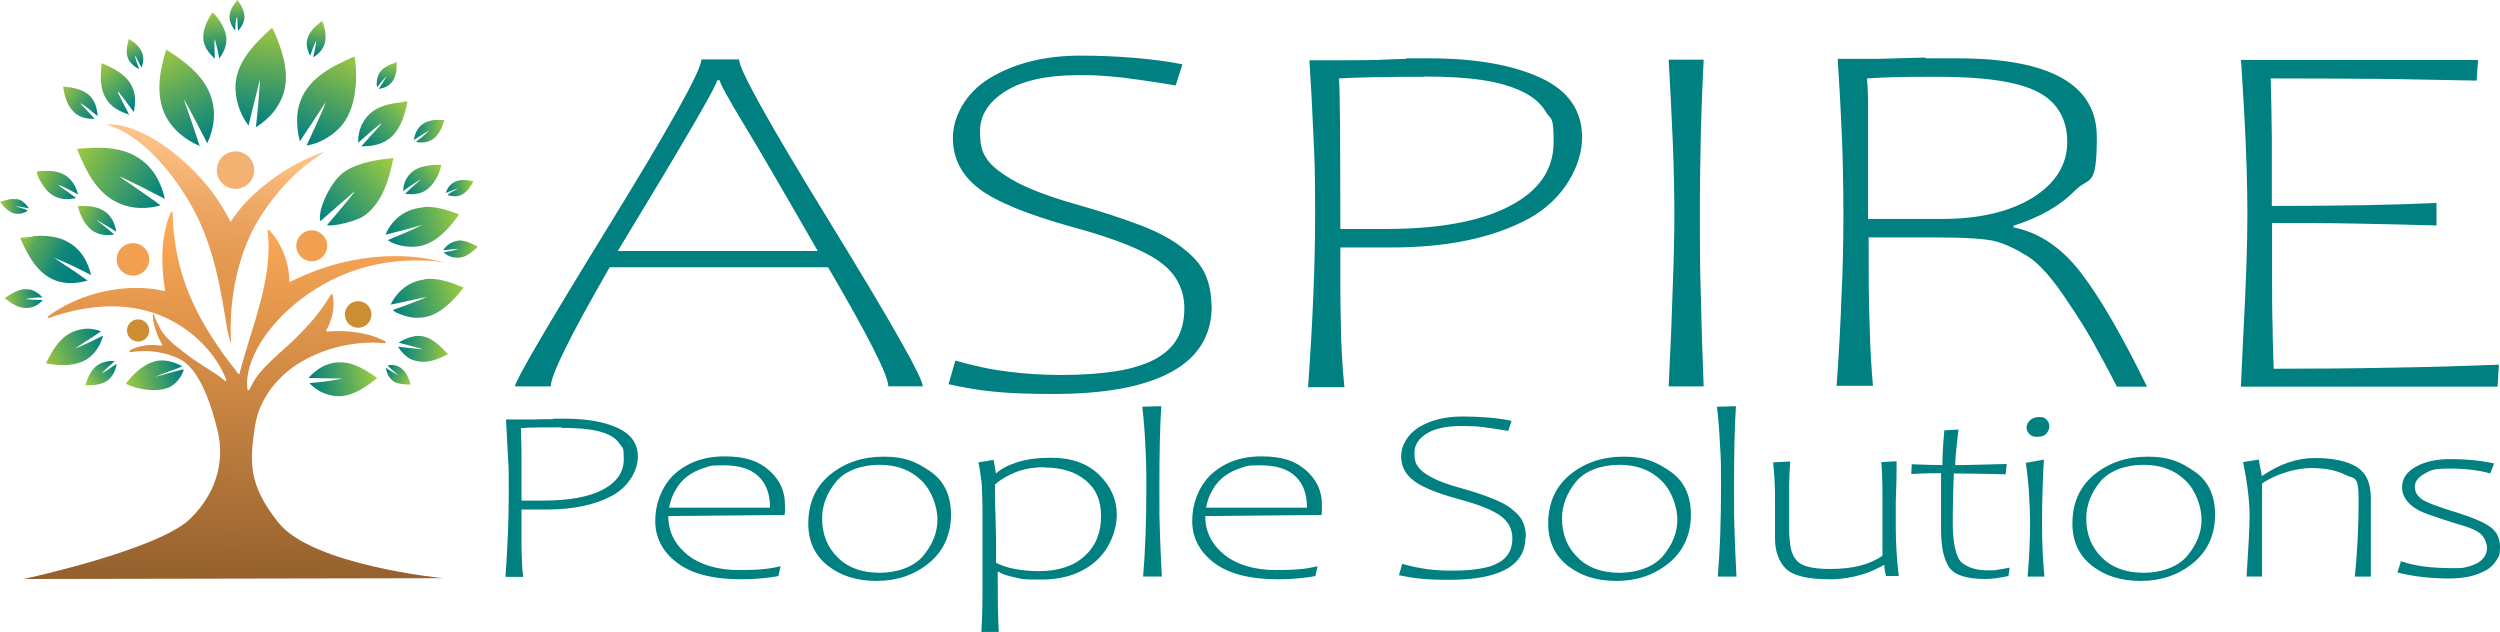 <?xml version="1.0" encoding="UTF-8"?>
<svg xmlns="http://www.w3.org/2000/svg" id="Layer_1" version="1.1" viewBox="0 0 921.4 232.9">
  <defs>
    <linearGradient id="linear-gradient" x1="1057.7" x2="1039.5" y1="1828.5" y2="1828" gradientTransform="matrix(.5 0 0 .5 -519.1 -838)" gradientUnits="userSpaceOnUse">
      <stop offset="0" stop-color="teal"></stop>
      <stop offset="1" stop-color="#9bc346"></stop>
    </linearGradient>
    <linearGradient id="linear-gradient1" x1="1367.8" x2="1386" y1="1816.7" y2="1812.1" gradientTransform="matrix(.5 0 0 .5 -519.1 -838)" gradientUnits="userSpaceOnUse">
      <stop offset="0" stop-color="teal"></stop>
      <stop offset="1" stop-color="#95c740"></stop>
    </linearGradient>
    <linearGradient id="linear-gradient2" x1="1323.2" x2="1340.3" y1="1947.8" y2="1957.5" gradientTransform="matrix(.5 0 0 .5 -519.1 -838)" gradientUnits="userSpaceOnUse">
      <stop offset="0" stop-color="teal"></stop>
      <stop offset="1" stop-color="#98c844"></stop>
    </linearGradient>
    <linearGradient id="linear-gradient3" x1="1213.5" x2="1211.9" y1="1696.9" y2="1677.5" gradientTransform="matrix(.5 0 0 .5 -519.1 -838)" gradientUnits="userSpaceOnUse">
      <stop offset="0" stop-color="teal"></stop>
      <stop offset="1" stop-color="#97c447"></stop>
    </linearGradient>
    <linearGradient id="linear-gradient4" x1="1141.1" x2="1132.4" y1="1724.4" y2="1706" gradientTransform="matrix(.5 0 0 .5 -519.1 -838)" gradientUnits="userSpaceOnUse">
      <stop offset="0" stop-color="teal"></stop>
      <stop offset="1" stop-color="#9cc548"></stop>
    </linearGradient>
    <linearGradient id="linear-gradient5" x1="1319.7" x2="1327.2" y1="1740.7" y2="1721.4" gradientTransform="matrix(.5 0 0 .5 -519.1 -838)" gradientUnits="userSpaceOnUse">
      <stop offset="0" stop-color="teal"></stop>
      <stop offset="1" stop-color="#99c848"></stop>
    </linearGradient>
    <linearGradient id="linear-gradient6" x1="1365.9" x2="1388.4" y1="1858.5" y2="1861" gradientTransform="matrix(.5 0 0 .5 -519.1 -838)" gradientUnits="userSpaceOnUse">
      <stop offset="0" stop-color="teal"></stop>
      <stop offset="1" stop-color="#92c440"></stop>
    </linearGradient>
    <linearGradient id="linear-gradient7" x1="152.5" x2="163.9" y1="185.7" y2="185.7" gradientTransform="matrix(1 0 0 -1 0 234)" gradientUnits="userSpaceOnUse">
      <stop offset="0" stop-color="teal"></stop>
      <stop offset="1" stop-color="#9dc944"></stop>
    </linearGradient>
    <linearGradient id="linear-gradient8" x1="1269.4" x2="1273.4" y1="1716.6" y2="1692.4" gradientTransform="matrix(.5 0 0 .5 -519.1 -838)" gradientUnits="userSpaceOnUse">
      <stop offset="0" stop-color="teal"></stop>
      <stop offset="1" stop-color="#98c446"></stop>
    </linearGradient>
    <linearGradient id="linear-gradient9" x1="1122.7" x2="1101.7" y1="1944.7" y2="1959" gradientTransform="matrix(.5 0 0 .5 -519.1 -838)" gradientUnits="userSpaceOnUse">
      <stop offset="0" stop-color="teal"></stop>
      <stop offset="1" stop-color="#9ec944"></stop>
    </linearGradient>
    <linearGradient id="linear-gradient10" x1="1067.9" x2="1042.9" y1="1894.8" y2="1897.8" gradientTransform="matrix(.5 0 0 .5 -519.1 -838)" gradientUnits="userSpaceOnUse">
      <stop offset="0" stop-color="teal"></stop>
      <stop offset="1" stop-color="#9ac344"></stop>
    </linearGradient>
    <linearGradient id="linear-gradient11" x1="1109.1" x2="1084" y1="1760" y2="1742.6" gradientTransform="matrix(.5 0 0 .5 -519.1 -838)" gradientUnits="userSpaceOnUse">
      <stop offset="0" stop-color="teal"></stop>
      <stop offset="1" stop-color="#99c144"></stop>
    </linearGradient>
    <linearGradient id="linear-gradient12" x1="1198.2" x2="1194.7" y1="1717.2" y2="1686.6" gradientTransform="matrix(.5 0 0 .5 -519.1 -838)" gradientUnits="userSpaceOnUse">
      <stop offset="0" stop-color="teal"></stop>
      <stop offset="1" stop-color="#99c544"></stop>
    </linearGradient>
    <linearGradient id="linear-gradient13" x1="1123.3" x2="1094.1" y1="1843.9" y2="1832.2" gradientTransform="matrix(.5 0 0 .5 -519.1 -838)" gradientUnits="userSpaceOnUse">
      <stop offset="0" stop-color="teal"></stop>
      <stop offset="1" stop-color="#99c441"></stop>
    </linearGradient>
    <linearGradient id="linear-gradient14" x1="1337.3" x2="1361.7" y1="1817.4" y2="1797.5" gradientTransform="matrix(.5 0 0 .5 -519.1 -838)" gradientUnits="userSpaceOnUse">
      <stop offset="0" stop-color="teal"></stop>
      <stop offset="1" stop-color="#99c943"></stop>
    </linearGradient>
    <linearGradient id="linear-gradient15" x1="1094.3" x2="1064.9" y1="1818.8" y2="1804.4" gradientTransform="matrix(.5 0 0 .5 -519.1 -838)" gradientUnits="userSpaceOnUse">
      <stop offset="0" stop-color="teal"></stop>
      <stop offset="1" stop-color="#98c341"></stop>
    </linearGradient>
    <linearGradient id="linear-gradient16" x1="1332.6" x2="1367.2" y1="1932.4" y2="1934" gradientTransform="matrix(.5 0 0 .5 -519.1 -838)" gradientUnits="userSpaceOnUse">
      <stop offset="0" stop-color="teal"></stop>
      <stop offset="1" stop-color="#98c741"></stop>
    </linearGradient>
    <linearGradient id="linear-gradient17" x1="1136" x2="1111.3" y1="1756.9" y2="1725.1" gradientTransform="matrix(.5 0 0 .5 -519.1 -838)" gradientUnits="userSpaceOnUse">
      <stop offset="0" stop-color="teal"></stop>
      <stop offset="1" stop-color="#9dc642"></stop>
    </linearGradient>
    <linearGradient id="linear-gradient18" x1="1172" x2="1131.5" y1="1948.9" y2="1957.8" gradientTransform="matrix(.5 0 0 .5 -519.1 -838)" gradientUnits="userSpaceOnUse">
      <stop offset="0" stop-color="teal"></stop>
      <stop offset="1" stop-color="#9fc942"></stop>
    </linearGradient>
    <linearGradient id="linear-gradient19" x1="1112.4" x2="1071.9" y1="1924.2" y2="1941.6" gradientTransform="matrix(.5 0 0 .5 -519.1 -838)" gradientUnits="userSpaceOnUse">
      <stop offset="0" stop-color="teal"></stop>
      <stop offset="1" stop-color="#9cc542"></stop>
    </linearGradient>
    <linearGradient id="linear-gradient20" x1="1305.1" x2="1336.7" y1="1781.9" y2="1750.3" gradientTransform="matrix(.5 0 0 .5 -519.1 -838)" gradientUnits="userSpaceOnUse">
      <stop offset="0" stop-color="teal"></stop>
      <stop offset="1" stop-color="#9dc944"></stop>
    </linearGradient>
    <linearGradient id="linear-gradient21" x1="1267.6" x2="1314.2" y1="1959" y2="1951.2" gradientTransform="matrix(.5 0 0 .5 -519.1 -838)" gradientUnits="userSpaceOnUse">
      <stop offset="0" stop-color="teal"></stop>
      <stop offset="1" stop-color="#9ccb41"></stop>
    </linearGradient>
    <linearGradient id="linear-gradient22" x1="1328" x2="1378.2" y1="1902.9" y2="1887.3" gradientTransform="matrix(.5 0 0 .5 -519.1 -838)" gradientUnits="userSpaceOnUse">
      <stop offset="0" stop-color="#5c8831"></stop>
      <stop offset="0" stop-color="teal"></stop>
      <stop offset="1" stop-color="#9ac940"></stop>
    </linearGradient>
    <linearGradient id="linear-gradient23" x1="1324.6" x2="1375" y1="1851.2" y2="1833.4" gradientTransform="matrix(.5 0 0 .5 -519.1 -838)" gradientUnits="userSpaceOnUse">
      <stop offset="0" stop-color="teal"></stop>
      <stop offset="1" stop-color="#9bca41"></stop>
    </linearGradient>
    <linearGradient id="linear-gradient24" x1="1103.2" x2="1052.9" y1="1878.7" y2="1852.7" gradientTransform="matrix(.5 0 0 .5 -519.1 -838)" gradientUnits="userSpaceOnUse">
      <stop offset="0" stop-color="teal"></stop>
      <stop offset=".2" stop-color="#03817e"></stop>
      <stop offset=".4" stop-color="#0d867a"></stop>
      <stop offset=".5" stop-color="#1e8d73"></stop>
      <stop offset=".6" stop-color="#379868"></stop>
      <stop offset=".8" stop-color="#56a65b"></stop>
      <stop offset=".9" stop-color="#7cb74b"></stop>
      <stop offset="1" stop-color="#9bc53f"></stop>
    </linearGradient>
    <linearGradient id="linear-gradient25" x1="1276.4" x2="1326.9" y1="1840.1" y2="1793.1" gradientTransform="matrix(.5 0 0 .5 -519.1 -838)" gradientUnits="userSpaceOnUse">
      <stop offset="0" stop-color="teal"></stop>
      <stop offset="1" stop-color="#9fcc41"></stop>
    </linearGradient>
    <linearGradient id="linear-gradient26" x1="1264.9" x2="1295" y1="1782" y2="1717" gradientTransform="matrix(.5 0 0 .5 -519.1 -838)" gradientUnits="userSpaceOnUse">
      <stop offset="0" stop-color="teal"></stop>
      <stop offset="1" stop-color="#9bc440"></stop>
    </linearGradient>
    <linearGradient id="linear-gradient27" x1="1157.1" x2="1095.3" y1="1823.7" y2="1786.8" gradientTransform="matrix(.5 0 0 .5 -519.1 -838)" gradientUnits="userSpaceOnUse">
      <stop offset="0" stop-color="teal"></stop>
      <stop offset="1" stop-color="#9cc741"></stop>
    </linearGradient>
    <linearGradient id="linear-gradient28" x1="1226.6" x2="1234.8" y1="1768.2" y2="1697.1" gradientTransform="matrix(.5 0 0 .5 -519.1 -838)" gradientUnits="userSpaceOnUse">
      <stop offset="0" stop-color="teal"></stop>
      <stop offset="1" stop-color="#9bc440"></stop>
    </linearGradient>
    <linearGradient id="linear-gradient29" x1="1189.8" x2="1157.7" y1="1780.2" y2="1714.9" gradientTransform="matrix(.5 0 0 .5 -519.1 -838)" gradientUnits="userSpaceOnUse">
      <stop offset="0" stop-color="teal"></stop>
      <stop offset="1" stop-color="#9dc640"></stop>
    </linearGradient>
    <linearGradient id="linear-gradient30" x1="1176.5" x2="1196.8" y1="1918.8" y2="1778.9" gradientTransform="matrix(.5 0 0 .5 -519.1 -838)" gradientUnits="userSpaceOnUse">
      <stop offset="0" stop-color="#e1954b"></stop>
      <stop offset=".3" stop-color="#e2974e"></stop>
      <stop offset=".5" stop-color="#e79e58"></stop>
      <stop offset=".7" stop-color="#efaa68"></stop>
      <stop offset=".9" stop-color="#fabc80"></stop>
      <stop offset="1" stop-color="#ffc48b"></stop>
    </linearGradient>
    <linearGradient id="linear-gradient31" x1="1210.1" x2="1214.6" y1="2104.6" y2="1835.8" gradientTransform="matrix(.5 0 0 .5 -519.1 -838)" gradientUnits="userSpaceOnUse">
      <stop offset="0" stop-color="#94602d"></stop>
      <stop offset="1" stop-color="#ffaa57"></stop>
    </linearGradient>
    <style>.st1{fill:#cc8e30}.st24{fill:#f1a052}</style>
  </defs>
  <path d="M4.7 73.4h1.7c2 .4 3.2 1.9 4.3 3.4-1.7-.3-3.4-.7-5.1-.8 1.1.4 4 1 4.6 1.7-1.2.7-2.4 1.2-3.8 1.1-2.8 0-4.7-2.4-6.4-4.3 1.5-.6 3-1 4.6-1.2Z" style="fill:url(#linear-gradient)"></path>
  <path d="M169.5 66.4c1.7-.2 3.4 0 5 .5-1.1 1.9-2.5 4.1-4.6 5-1.6.7-3.3.5-4.9 0 .7-1 3-1.8 4.1-2.6-1.6.6-3.2 1.1-4.8 1.8v-.2l.2-.3c.2-.6.5-1.1.8-1.6 1.1-1.5 2.4-2.2 4.2-2.6Z" style="fill:url(#linear-gradient1)"></path>
  <path d="M143.8 134.5c1.1 0 2.1.1 3.1.6 2.6 1.2 3.6 4.1 4.5 6.6-2.3 0-4.2 0-6.3-1.1-1.9-1.4-2.5-2.9-2.9-5.1 1.5 1.1 3.1 2 4.7 2.9-1.1-.9-2.2-1.9-3.3-2.9-.2-.2-.5-.4-.7-.7 0-.1.9-.3.9-.3Z" style="fill:url(#linear-gradient2)"></path>
  <path d="M87.5 0c1.3 1.7 2.5 3.8 2.6 6 0 2.2-1 3.8-2.4 5.4l-.3-5.2c-.7.9-.6 3.9-.7 5.1-1.1-1.3-1.9-2.8-2.1-4.5-.2-2.6 1.3-4.9 2.9-6.8Z" style="fill:url(#linear-gradient3)"></path>
  <path d="M47.4 14.3c1.9 1.1 3.9 2.7 4.8 4.7 1 2.1.6 4 0 6-.8-1.4-1.5-2.9-2.2-4.3h-.2c0 .8 1.2 3.9 1.5 4.8-1.5-.8-2.9-1.8-3.8-3.3-1.4-2.5-.7-5.4 0-7.9Z" style="fill:url(#linear-gradient4)"></path>
  <path d="M145.7 22.8h.3l.2.2c0 2.4 0 4.8-1.5 6.9-1.3 1.8-3 2.5-5.1 2.9 1-1.5 1.9-3 2.8-4.6h-.1c-1 1.1-2.1 2.3-3 3.6v.2h-.3c-.4-1.2 0-3.3.4-4.3 1.2-2.7 3.9-3.7 6.5-4.7l-.2-.2Z" style="fill:url(#linear-gradient5)"></path>
  <path d="M168.9 88.6c2.7 0 4.9 1.1 7.2 2.3-1.2 1.2-2.7 2.5-4.2 3.3-2 1-3.9 1-6.1.3-.9-.4-1.6-.9-2.3-1.5 1.8-.3 3.7-.6 5.5-1.2-1.9 0-3.8.2-5.7.4 1.6-2.1 3.1-3.1 5.6-3.5Z" style="fill:url(#linear-gradient6)"></path>
  <path d="M160.1 44.2h3.7c-.8 2.7-2 5.6-4.4 7.2-1.9 1.2-4 1.3-6.1.9l2-1.6c1-.8 2-1.7 2.9-2.6-2 1.1-3.8 2.3-5.7 3.5.3-1.5.7-2.9 1.6-4.2 1.5-2.1 3.6-2.8 6-3.2Z" style="fill:url(#linear-gradient7)"></path>
  <path d="m118.6 7.8.2.2c1 2.2 1.6 5.6.9 8-.7 2.3-2.3 4-4.3 5.1.4-1.9 1.1-4.2 1.1-6.1-.9 1.8-1.5 3.7-2.2 5.6-.8-1.7-1.5-3.6-1.2-5.5.5-3.3 3.1-5.4 5.5-7.3Z" style="fill:url(#linear-gradient8)"></path>
  <path d="M39.7 133.1c.9-.1 1.8 0 2.6 0-1.7 1.5-3.4 3-5 4.6 2-1 3.8-2.4 5.7-3.6-.4 2.2-1 3.8-2.6 5.5-2.4 2.3-5.9 2.4-8.9 2.4.5-1.9 1.3-3.9 2.5-5.5 1.5-2 3.3-3 5.8-3.3h-.1Z" style="fill:url(#linear-gradient9)"></path>
  <path d="M8.5 106.6h1.4c2.4 0 4.2 1.4 5.8 3-2.1 0-4.3.2-6.3.6 2.1.3 4.3.3 6.4.4-.6.6-1.1 1.1-1.8 1.6-1.1.7-2.3 1.2-3.7 1.3-3.3.3-6.2-1.7-8.6-3.6 2.1-1.5 4.2-2.7 6.8-3.3Z" style="fill:url(#linear-gradient10)"></path>
  <path d="M23.3 31.9c3.1.3 6.5.8 9.1 2.8 2.6 2.1 3.3 4.9 3.6 8.1-2.1-1.5-4.1-3.7-6.5-4.8 1.8 2 3.6 3.8 5.4 5.8-2.6 0-4.9-.3-7-1.9-2.9-2.3-4.2-6.3-4.6-9.9Z" style="fill:url(#linear-gradient11)"></path>
  <path d="M78.5 4.8c2 1.5 4.4 5.7 4.8 8.3.6 3.3-.7 5.9-2.5 8.5-.4-2.4-1-4.8-1.6-7.1v-.3c-.4 1.2 0 5.8 0 7.5-1.9-1.9-3.5-3.6-4.1-6.3-.8-3.8 1.1-7.6 3.1-10.7Z" style="fill:url(#linear-gradient12)"></path>
  <path d="M29.7 75.9c3.1 0 6.2.2 8.9 2 2.6 1.8 3.7 4.5 4.3 7.5-2.4-1.5-4.8-2.9-7.2-4.3.4.5.9.8 1.4 1.2 1.7 1.3 3.4 2.7 5 4.1-2.6.5-5.1.3-7.4-1-3.2-1.8-5.1-5.9-6-9.3.3-.2.8-.2 1.2-.2h-.2Z" style="fill:url(#linear-gradient13)"></path>
  <path d="m162.4 60.7.2.2c-.5 3.3-2.8 7.3-5.6 9.2-2.1 1.5-5.2 1.7-7.7 1.3 1.8-1.7 3.6-3.4 5.5-5l.2-.2h-.1c-2.2 1.3-4.3 2.8-6.4 4.2.3-2.5.9-4.6 2.7-6.4 2.9-3 7.3-3.2 11.2-3.3Z" style="fill:url(#linear-gradient14)"></path>
  <path d="M13.9 63.1c3.3-.2 6.8-.4 9.8 1.3 2.8 1.6 4.3 4.3 5.1 7.3-1.8-.9-5.6-3.2-7.3-3.5l.4.4c2.1 1.4 4.2 2.9 6.2 4.4-1.2.2-2.3.4-3.5.4-2.7 0-5.1-1-7-2.9-1.3-1.3-4.1-5.4-4-7.2l.3-.2Z" style="fill:url(#linear-gradient15)"></path>
  <path d="M152.8 123.8h1.4c4.6 0 7.9 3.6 10.9 6.7-1.3.7-2.6 1.3-3.9 1.8-3.5 1.3-6.6 1.5-10 0-1.9-1.1-3.3-2.6-4.5-4.5l9.2 1c-2.9-1-6-1.7-9-2.5 1.9-1.2 3.7-2 6-2.4Z" style="fill:url(#linear-gradient16)"></path>
  <path d="M37.6 23.3c3.8 1.7 8 3.7 10.3 7.2 2.2 3.4 2.2 7 1.4 10.8-1.8-2.5-3.6-4.9-5.5-7.3 0 0-.2-.2-.4-.3 0 .8 3.7 7.4 4.2 8.6-3-1.1-5.8-2.3-7.8-4.9-3.1-4-2.9-9.3-2.3-14.1Z" style="fill:url(#linear-gradient17)"></path>
  <path d="M46.3 141.5c2.5-3.3 6-6.8 10-8.1 3.9-1.3 7.4-.2 10.9 1.6-3.2 1.5-6.8 2.4-10 3.9 2.4-.6 8-2.3 10.5-2.8 0 .8-1.7 5.1-5.7 6.8-4.7 1.8-11.2.6-15.6-1.4Z" style="fill:url(#linear-gradient18)"></path>
  <path d="M30.5 121.3c2.2-.4 4.6 0 6.7.8-3.1 2.3-6.5 4.2-9.6 6.4 3.5-1.4 7-3.1 10.4-4.8-.7 2.6-1.9 4.8-3.7 6.8-.6.6-1.3 1.2-2 1.7-4.3 2.9-10.4 2.7-15.4 1.7 1.2-2.3 2.4-4.6 3.9-6.6 2.5-3.3 5.5-5.4 9.7-6Z" style="fill:url(#linear-gradient19)"></path>
  <path d="M148.7 37.4h1.5c-.9 4.5-2.3 9.6-5.8 12.9-3.1 2.9-7 3.7-11.2 3.6 2.3-2.5 4.5-5.1 6.8-7.6.3-.3.5-.6.7-.9-1.2.5-7.3 6-8.7 7.2 0-3.5.8-6.6 3.1-9.4 3.3-4.1 8.7-5.1 13.6-5.6v-.2Z" style="fill:url(#linear-gradient20)"></path>
  <path d="M124.7 133.6c5.1-.5 10.4 2.9 14.3 5.7-2.7 2.3-5.9 4.5-9.3 5.8-3.9 1.5-7.5 1.1-11.3-.6-1.7-.9-3.1-2-4.4-3.3 4-.3 8.3-.9 12.3-1.7-4.2 0-8.4-.1-12.6-.2 3-3.4 6.4-5.4 10.9-5.8h.1Z" style="fill:url(#linear-gradient21)"></path>
  <path d="M156.5 102.9c4.8-.7 10.1 1.3 14.4 3.1-3.3 4.1-7.3 8.6-12.4 10.4-4.3 1.4-8.4.7-12.4-1.2l-1.4-.8c1.1-.6 2.4-1 3.6-1.4 3-1.2 6.1-2.2 9.1-3.6l-13.5 2.9c.6-1.1 1.3-2.3 2.1-3.3 2.6-3.4 6.3-5.5 10.5-6Z" style="fill:url(#linear-gradient22)"></path>
  <path d="M156.1 76.3c4.3-.4 9.1 1.2 13.1 2.7-.2.4-.5.7-.7 1-3.5 4.8-8.2 9.9-14.4 10.8-3.5.5-8.3-.2-11.2-2.3 4.2-1.8 8.6-3.5 12.7-5.6-4.5 1.3-8.9 2.5-13.5 3.6.6-1.6 1.6-3.2 2.7-4.5 3-3.5 6.8-5.2 11.3-5.6Z" style="fill:url(#linear-gradient23)"></path>
  <path d="M12.2 87c4.4-.3 9.3 0 13.2 2.4 4.6 2.7 6.9 6.9 8.2 12-4.5-2.3-9-4.6-13.7-6.4l4.5 3c2.7 1.7 5.3 3.6 7.9 5.4-4 1.1-7.9 1.4-11.8 0-6.9-2.6-10.2-9.4-13.1-15.7 1.6-.2 3.2-.3 4.8-.5Z" style="fill:url(#linear-gradient24)"></path>
  <path d="M118.1 81.5c-1.3-3.6 3.8-15.4 9.6-18.7 5.2-3.1 11.4-3.9 17.3-4.6-1.6 7.9-4.1 16.9-11.2 21.6-2.5 1.6-10.8 3.8-13.3 3.2 1-1.2 10.1-11.8 10.3-12.6" style="fill:url(#linear-gradient25)"></path>
  <path d="M130.3 20.9h.3c0 .2.1.4.2.6 1.1 7.7.4 18-4.5 24.3-3 3.8-8.4 7.2-13.3 7.8.8-1.7 7.1-15.2 7-15.9l-.2.3c-3.1 4.7-6.1 9.4-9.3 14.1-1.2-5.1-1.6-10.1.3-15.1 3.3-8.5 11.7-12.6 19.6-16.1h-.1Z" style="fill:url(#linear-gradient26)"></path>
  <path d="M32.1 54.6c6.1-.5 13.3 0 18.6 3.4 5.7 3.5 8.6 9 10.1 15.3-4.1-2-8-4.2-12.1-6.1-1.6-.8-3.2-1.6-4.8-2.2 1.2.9 2.5 1.7 3.8 2.6 3.8 2.7 7.8 5.3 11.5 8.1-5.2 1.4-10.4 1.4-15.4-.8-8.2-3.6-12.3-12.2-15.4-20 1.2-.2 2.5-.2 3.8-.3Z" style="fill:url(#linear-gradient27)"></path>
  <path d="m100.1 10.2.3.3c.7.9 1.2 2.6 1.7 3.7 2.3 5.8 4.2 12.4 2.8 18.7-1.4 6-5.4 10.8-10.6 14 .3-2.4 1.7-16 1.4-17.4l-.2.8c-1.2 5.4-2.7 10.7-3.9 16-3.2-4.2-5-9.7-4.8-14.9.4-8.8 7.2-15.5 13.4-21.1h-.1Z" style="fill:url(#linear-gradient28)"></path>
  <path d="M61.3 18.3c6.4 4 13.5 9.3 16.2 16.6 2.3 6 1.5 12.2-1.1 17.9-2.6-4.9-5.1-9.9-7.8-14.8l-.9-1.4c2.1 5.7 4 11.4 5.9 17.2-5.2-2.2-9.9-5.9-12.5-11-3.9-7.5-2.3-16.9.2-24.6Z" style="fill:url(#linear-gradient29)"></path>
  <path d="M39.2 45.9c2.9-.3 6 .4 8.8 1.3C59.3 51 70.8 61.1 78 70.5c2.7 3.6 5 7.3 7 11.3 6.9-11.2 22.2-22 34.7-25.9-2.2 1.6-4.5 3-6.6 4.7-6.4 5-11.6 11-16.1 17.7-9.3 13.5-12.9 32.4-11.8 48.5-1.5-3.9-2.2-10.5-3-14.7-2.1-11.9-4.8-23.3-10.4-34-5.9-11.2-15.6-24-27.1-30-1.8-.9-3.6-1.6-5.5-2.2Z" style="fill:url(#linear-gradient30)"></path>
  <path d="M8.7 213.4s49.6-10.7 61.4-22.2c11.2-11 12.3-23.4 10.1-32.4-1.9-8-6.1-22.1-13.5-26.2-5.3-2.9-12.5-3.9-18.6-2.8-.4 0-.6-.5-.2-.7 3.5-1.9 7.4-2.3 11.3-1.7.2 0 .8 0 .6-.4-1.2-1.8-3.1-6.3-3.4-9.7s.5-.7.7-.3c2.6 6.4 4.7 8.2 11 13.1 5.9 4.6 12 7.6 14.7 10.2.3.3.7 0 .6-.4-4-9.9-12.1-17.9-21.7-22.5-13.9-6.7-29.5-5.2-43.7-.2-.4 0-.7-.4-.3-.6 10.2-7.6 24.4-11.4 36.9-10.3 2 .2 3.9.5 5.8.9.2 0 .5-.2.4-.4-1.5-9.4-1.6-19.7 2.1-28.5.2-.4.7-.3.7 0 .4 18 5.6 32.7 15.7 47.8 1.7 2.6 3.5 5.1 5.4 7.6 1 1.3 2.1 2.6 3 4 .2.3.6.2.6-.1 4.2-16.6 12.6-35.2 10.3-52.5 0-.3.4-.6.6-.3 4.5 4.8 7.3 11.7 7.4 18.3v.4c0 .3.3.4.5.3 14.9-7.5 31.7-10.9 48.3-8.8 3 .4 5.8 1.2 8.7 1.7h-.2c-2.3-.5-6.9-.7-9.4-.7-14.3-.2-27.5 3.5-39.4 11.3-10 6.5-21.1 17.9-23.6 29.9-.4 2.1-.6 4.2-.3 6.3 0 .4.5.4.7.1.7-1.4 1.4-2.7 2.2-4 3.9-5.7 10.2-10.3 15.1-15.2 4.9-4.8 9.2-9.8 12.7-15.8.2-.3.6-.2.7 0 .9 4 0 8.4-1.8 12.1-.2.3-.4.7-.5 1-.2.3 0 .6.3.5 7-.6 15 .2 21.4 3.6.4.2.2.7-.2.7-11.6-1.2-24.9 2.3-34.2 9.1-7.2 5.4-12.4 12.9-13.7 21.9-1.8 12.6-2.6 20.9 8.7 35.1 12.5 15.8 60.7 20.5 60.7 20.5" style="fill:url(#linear-gradient31)"></path>
  <circle cx="50.9" cy="121.8" r="4.1" class="st1"></circle>
  <circle cx="49" cy="95.6" r="6" class="st24"></circle>
  <circle cx="86.8" cy="62.7" r="6.9" style="fill:#f3b172"></circle>
  <circle cx="114.9" cy="90.6" r="5.7" class="st24"></circle>
  <circle cx="132" cy="115.9" r="4.9" class="st1"></circle>
  <path d="M224.7 98.5c-7.6 13.2-13.1 23.3-16.5 30.3-3.5 7-5.2 11.6-5.2 13.6h-13.2c0-1.9 11.4-21.5 34.3-58.7s34.4-57.8 34.4-61.8h13.9c0 3.8 11.3 24 33.8 60.6 22.6 36.8 33.9 56.8 33.9 59.9h-12.7c0-4-7.4-18.6-22.2-43.9h-80.5Zm39.6-68.9c0 1.8-12.2 22.7-36.6 62.9h73.7c-6.2-10.7-11.5-20-16-27.7-4.5-7.7-8.2-14-11.2-18.9-5.9-9.8-8.9-15.2-8.9-16.3h-1.1.1Zm182.3 83.1c0 10.9-5 19-14.9 24.4s-24.4 8.1-43.5 8.1-27.7-1.2-38.6-3.6l2.5-8.7c3.5 1 6.8 1.8 10 2.5s6.5 1.2 9.6 1.6c3.2.4 6.4.7 9.6.9s6.5.3 10 .3c7.7 0 14.4-.5 20.1-1.4s10.4-2.4 14.1-4.3c3.7-2 6.5-4.5 8.3-7.6s2.7-6.9 2.7-11.2c0-6.8-2.8-12.5-8.5-16.8-5.7-4.4-16.7-8.9-33-13.3-16.4-4.6-27.8-9.2-34.2-14.1-6.4-4.9-9.6-11.1-9.6-18.7s4.5-16.5 13.6-22 20.3-8.3 33.4-8.3 27.1 1.1 37.6 3.2l-2.5 7.8c-3.9-.7-7.4-1.2-10.7-1.7-3.2-.5-6.2-.8-8.8-1.2-2.6-.3-5.3-.5-8-.7s-5.5-.2-8.4-.2c-11.6 0-20.5 2-26.8 5.9-6.2 3.9-9.4 8.8-9.4 14.7s.9 8 2.8 10.7c2 2.7 5.5 5.3 10.6 8.1 5.1 2.7 12.2 5.4 21.3 8 9.2 2.6 17.2 5.2 24.1 7.8 6.9 2.6 12.2 5.5 16 8.6 3.9 3 6.7 6.2 8.2 9.6s2.3 7.3 2.3 11.7Zm71.7-91.2h8.4c17 0 30.7 2.4 40.9 7.1 10.4 4.7 15.5 12.1 15.5 22.1s-6.6 22.8-19.7 29.9c-13.2 7.1-30 10.6-50.4 10.6h-19v15.2c0 4.7.1 9.1.2 13.1 0 4.1.2 8 .4 11.8.2 3.8.5 7.6.9 11.4h-13.4c1.7-23.7 2.6-44.9 2.6-63.4s-.2-19.4-.6-28.9c-.4-9.4-.9-18.8-1.5-28.2h14.9c4.4 0 9.1 0 14.2-.3l6.5-.2h.1Zm6.3 6.8c-13.5 0-23.8.2-31.1.6.2 2.8.3 8.8.4 18 0 9.2.1 21.7.1 37.5h16.3c20 0 35.3-2.8 46-8.4 10.9-5.6 16.3-13.5 16.3-23.6s-.9-8-2.8-11.1c-1.8-3.1-4.7-5.6-8.6-7.5-3.9-1.9-8.9-3.4-14.9-4.3s-13.3-1.3-21.6-1.3ZM615 142.5c.7-13.8 1.2-26 1.5-36.5.4-10.5.6-19.5.6-27s-.2-17.7-.6-27.1c-.4-9.5-.9-19.4-1.5-29.9h12.9c-.4 7.4-.7 15.8-1 25.2-.2 9.4-.4 20-.4 31.6s0 20.8.4 31.4c.2 10.6.6 21.3 1 32.2H615Zm94.8-121h11.6c34.3 0 51.4 9.7 51.4 29s-2.7 14.3-8.1 19.8c-5.4 5.5-12.9 9.8-22.6 12.9v.6c9.5 1.9 17.8 7.5 24.9 16.8 7.2 9.4 15.2 23.3 24.3 41.9h-11.1c-2.9-5.7-5.8-11-8.6-16.1-2.9-5.1-5.8-9.8-8.9-14.3-5.9-9.1-11-14.9-15.3-17.6s-8.2-4.5-11.7-5.5-11.2-1.5-23.2-1.5H688.7c0 12.8 0 23.8.4 32.8.2 9.1.7 16.4 1.2 21.9h-13.4c.9-12.6 1.5-23.7 1.8-33.1.5-9.5.7-19.6.7-30.3s-.2-20.2-.6-29.6c-.4-9.4-.9-18.6-1.5-27.5h14.4l18-.5v.2Zm5.8 59.2c13.8 0 25-2.6 33.5-7.8 8.5-5.3 12.8-12.2 12.8-20.6s-3.7-14.8-11-18.5-19.5-5.5-36.5-5.5-18.9.2-26.3.6c.2 2.2.3 4.7.4 7.7v44.1h27.1Zm110.3 61.8.9-19.3c1-18.6 1.5-33.3 1.5-44.1s-.4-23.3-1.1-36.3c-.4-6.5-.7-11.5-.9-15-.2-3.4-.3-5.3-.4-5.7h87.4l-.5 7.6c-9.1-.2-20-.4-32.6-.6-12.6-.1-27-.2-43.3-.2.2 6.9.3 14.2.4 22v25c25.7 0 46-.4 60.7-1.1v8.3c-9.9-.3-19.8-.5-29.8-.7s-20.3-.2-30.8-.2v20.4c0 6.7 0 12.7.2 18.3 0 5.5.3 10.5.4 15 15.3 0 29.8-.1 43.5-.4 13.7-.2 26.9-.6 39.5-1.1l-.5 8.1h-94.7Zm-622.1 11.8h4.1c8.2 0 14.7 1.1 19.7 3.4s7.5 5.8 7.5 10.6-3.2 11-9.5 14.4-14.4 5.1-24.2 5.1h-9.2v13.6c0 2 .1 3.9.2 5.7 0 1.8.2 3.7.4 5.5h-6.5c.8-11.4 1.2-21.6 1.2-30.5s0-9.3-.3-13.9-.4-9.1-.7-13.6h7.2c2.1 0 4.4 0 6.8-.1h3.1l.2-.2Zm3.1 3.2c-6.5 0-11.5 0-14.9.3 0 1.3.1 4.2.2 8.7v18h7.8c9.6 0 17-1.3 22.1-4 5.2-2.7 7.8-6.5 7.8-11.3s-.4-3.9-1.3-5.3c-.9-1.5-2.3-2.7-4.1-3.6-1.9-.9-4.3-1.6-7.2-2s-6.4-.6-10.4-.6v-.2Zm39.4 32.7c0 5.7 2.4 10.5 7.1 14.3 4.7 3.7 11.1 5.6 19.1 5.6s11.2-.5 15.2-1.4l-.8 3.6c-.6.1-1.4.3-2.4.4-1 .1-2.1.3-3.3.4-1.2.1-2.5.2-3.9.3-1.4 0-2.8.1-4.2.1-10.5 0-18.4-2.1-23.7-6.2-5.3-4.1-7.9-9.2-7.9-15.3s2.1-12 6.3-16.5c5-4.9 11.4-7.3 19.2-7.3s12.5 1.7 16.4 5.1c3.9 3.4 5.9 7.6 5.9 12.6v2.2c0 .6 0 1.2-.2 1.7l-42.6.4h-.2Zm37.5-3.1c0-5-1.4-8.9-4.3-11.6-2.9-2.7-7.1-4-12.8-4s-5 .3-7.3 1-4.2 1.7-6 3c-1.7 1.3-3.2 2.9-4.3 4.9-1.2 1.9-2 4.2-2.5 6.7h37.2Zm14.1 5.9c0-7.6 2.7-13.7 8.1-18.1 5.4-4.4 12-6.6 19.7-6.6s11.8 1.8 17 5.3 7.8 8.9 7.8 16.1-2.7 13.4-8.1 17.8c-5.4 4.4-11.8 6.6-19.3 6.6s-13.2-1.9-18-5.6c-4.8-3.8-7.2-9-7.2-15.6Zm5.1-2c0 5.9 1.9 10.7 5.8 14.5 3.8 3.8 9 5.6 15.4 5.6s12.6-2.1 16.1-6.3 5.2-8.7 5.2-13.3-2-10.6-5.9-14.4c-4-3.9-9.1-5.8-15.5-5.8s-12.6 2.1-16 6.3-5.1 8.7-5.1 13.4Zm63.9-16.5h.2c1.8-1.7 4.5-3.1 8-4.2s7.6-1.6 12.3-1.6c7.5 0 13.4 2.1 17.7 6.3 4.3 4.2 6.5 9.1 6.5 14.7s-2.6 12.6-7.7 17.1-11.8 6.8-20.1 6.8-7.1-.3-9.8-.8c-2.7-.6-4.7-1.2-5.8-2h-.5c0 9.2.1 16.5.4 22.1h-6.4c.2-3.9.4-8.2.4-13.2v-32.6c0-2.5-.1-4.7-.2-6.6 0-1.9-.2-3.7-.5-5.4-.2-1.7-.5-3.3-.8-4.7l5.6-.9.9 5.2-.2-.2Zm18.1-2.3c-4 0-7.6.6-10.6 1.8s-5.6 2.7-7.7 4.6v5c0 1.9.1 3.9.2 6.2l.2 8.8v8.8c1.9 1 4.2 1.8 6.9 2.3 2.7.5 5.6.8 8.7.8 7.3 0 12.9-1.8 17-5.5s6.1-8.6 6.1-14.7-1.9-10.1-5.6-13.2c-3.8-3.2-8.9-4.8-15.3-4.8Zm43-22.6c-.5 7.8-.7 17.7-.7 29.6s0 11.6.2 17.2c.2 5.5.4 10.9.7 16.1h-6.9c.4-4.6.7-9.7.9-15.2.2-5.5.3-11.5.3-18.1s-.1-10.7-.4-15.5c-.2-4.9-.6-9.5-1.1-13.8l7.1-.2h-.1Zm16.2 40.6c0 5.7 2.4 10.5 7.1 14.3 4.7 3.7 11.1 5.6 19.1 5.6s11.2-.5 15.2-1.4l-.8 3.6c-.6.1-1.4.3-2.4.4-1 .1-2.1.3-3.3.4-1.2.1-2.5.2-3.9.3-1.4 0-2.8.1-4.2.1-10.5 0-18.4-2.1-23.7-6.2-5.3-4.1-7.9-9.2-7.9-15.3s2.1-12 6.3-16.5c5-4.9 11.4-7.3 19.2-7.3s12.5 1.7 16.4 5.1c3.9 3.4 5.9 7.6 5.9 12.6v2.2c0 .6 0 1.2-.2 1.7l-42.6.4h-.2Zm37.5-3.1c0-5-1.4-8.9-4.3-11.6-2.9-2.7-7.1-4-12.8-4s-5 .3-7.3 1-4.2 1.7-6 3c-1.7 1.3-3.2 2.9-4.3 4.9-1.2 1.9-2 4.2-2.5 6.7h37.2Zm80.5 11c0 5.2-2.4 9.1-7.1 11.7-4.8 2.6-11.7 3.9-20.9 3.9s-13.3-.6-18.6-1.7l1.2-4.2c1.7.5 3.3.9 4.8 1.2 1.6.3 3.1.6 4.6.8s3.1.3 4.6.4 3.1.1 4.8.1c3.7 0 6.9-.2 9.7-.7 2.7-.4 5-1.1 6.8-2.1 1.8-.9 3.1-2.2 4-3.7s1.3-3.3 1.3-5.4c0-3.3-1.4-6-4.1-8.1-2.7-2.1-8-4.3-15.9-6.4-7.9-2.2-13.4-4.4-16.4-6.8-3.1-2.3-4.6-5.3-4.6-9s2.2-7.9 6.5-10.6c4.4-2.7 9.7-4 16.1-4s13 .5 18.1 1.6l-1.2 3.7c-1.9-.3-3.6-.6-5.1-.8-1.6-.2-3-.4-4.2-.6-1.3-.1-2.5-.3-3.9-.3s-2.6-.1-4-.1c-5.6 0-9.9.9-12.9 2.8s-4.5 4.2-4.5 7.1.5 3.9 1.4 5.2 2.6 2.6 5.1 3.9c2.4 1.3 5.9 2.6 10.3 3.8 4.4 1.2 8.3 2.5 11.6 3.8s5.9 2.6 7.7 4.2c1.9 1.5 3.2 3 3.9 4.6s1.1 3.5 1.1 5.6h-.2Zm8.4-5.1c0-7.6 2.7-13.7 8.1-18.1 5.4-4.4 12-6.6 19.7-6.6s11.8 1.8 17 5.3 7.8 8.9 7.8 16.1-2.7 13.4-8.1 17.8c-5.4 4.4-11.8 6.6-19.3 6.6s-13.2-1.9-18-5.6c-4.8-3.8-7.2-9-7.2-15.6Zm5.1-2c0 5.9 1.9 10.7 5.8 14.5 3.8 3.8 9 5.6 15.4 5.6s12.6-2.1 16.1-6.3 5.2-8.7 5.2-13.3-2-10.6-5.9-14.4c-4-3.9-9.1-5.8-15.5-5.8s-12.6 2.1-16 6.3-5.1 8.7-5.1 13.4Zm64.1-41.4c-.5 7.8-.7 17.7-.7 29.6s0 11.6.2 17.2c.2 5.5.4 10.9.7 16.1h-6.9c.4-4.6.7-9.7.9-15.2s.3-11.5.3-18.1 0-10.7-.4-15.5c-.2-4.9-.6-9.5-1.1-13.8l7.1-.2Zm55.4 62.9c-.5-1.6-.7-3.1-.7-4.3h-.2c-1.1.7-2.4 1.3-3.9 2s-3 1.2-4.7 1.7c-3.5 1-7.2 1.6-11.2 1.6-8.3 0-13.7-1.3-16.4-4-2.6-2.7-3.9-6.4-3.9-11.1v-15.2c0-3.8-.2-8-.7-12.8l6.3-.3c-.2 2.6-.3 5.4-.4 8.3V195c0 2.1.2 4 .4 5.7.4 3.3 1.7 5.7 3.7 7 2.1 1.3 5.7 2 11 2 8.3 0 14.7-1.6 19.3-4.9v-22c0-5.7-.2-9.9-.4-12.5l5.6-.3v3c0 4.5-.2 8.5-.3 12v9.2c0 6.2.4 12.2 1.1 18.1h-4.7l.2.2Zm45.4-.3c-3.5.8-6.5 1.2-8.8 1.2-6.9 0-11.4-1.4-13.4-4.3s-3-7.5-3-14v-20.7c-2.4 0-6 0-11 .3l.2-3.6c4.4.2 8.2.3 11.3.3 0-3.2.2-7.5.7-12.8l5.2-.3c-.4 3.4-.7 6.2-.9 8.4s-.3 3.7-.3 4.7c1.7 0 4.2 0 7.3-.1s7.1-.2 11.7-.3l-.4 3.8c-8.1-.2-14.5-.3-19.1-.3-.2 5.2-.4 11.3-.4 18.3s1.1 12.5 3.3 14.5c2.3 1.9 5.4 2.9 9.5 2.9s2.3 0 3.6-.2c1.2-.2 2.7-.4 4.6-.8l-.5 3.2.4-.2Zm12.7-42.8c-.2 3.5-.4 7.1-.5 11s-.2 8-.2 12.4c0 7.2.3 13.8.9 19.7h-6.2c.6-7.1.9-13.7.9-19.7s-.5-15.8-1.6-22.2l6.7-1.2Zm2-12.4c0 1.1-.4 2-1.1 2.8-.7.8-1.8 1.2-3.3 1.2s-2.2-.3-2.9-1-1.1-1.5-1.1-2.4.4-1.9 1.3-2.7c.8-.8 2-1.2 3.5-1.2s1.9.3 2.6 1c.7.7 1 1.5 1 2.4Zm8.5 36c0-7.6 2.7-13.7 8.1-18.1 5.4-4.4 12-6.6 19.7-6.6s11.8 1.8 17 5.3 7.8 8.9 7.8 16.1-2.7 13.4-8.1 17.8c-5.4 4.4-11.8 6.6-19.3 6.6s-13.2-1.9-18-5.6c-4.8-3.8-7.2-9-7.2-15.6Zm5.1-2c0 5.9 1.9 10.7 5.8 14.5 3.8 3.8 9 5.6 15.4 5.6s12.6-2.1 16.1-6.3 5.2-8.7 5.2-13.3-2-10.6-5.9-14.4c-4-3.9-9.1-5.8-15.5-5.8s-12.6 2.1-16 6.3-5.1 8.7-5.1 13.4Zm65-15.7c6.4-4.4 12.9-6.5 19.3-6.5s11.9 1.1 15.4 3.3 5.2 6 5.2 11.5v28.9h-5.9c.9-9 1.4-18.4 1.4-28.1s-1.6-7.7-4.9-9.4c-3.3-1.7-7.5-2.5-12.6-2.5s-12.6 1.9-18.1 5.7V212.5H828c.7-10.9 1.1-18.2 1.1-21.9s-.2-6.1-.6-9.5c-.4-3.4-1-7-1.8-10.8l5.8-.9 1.1 6h.1Zm50.9 31.5c2.6.9 5.5 1.6 8.7 2 3.1.4 6.7.6 10.8.6s3.6-.2 5.1-.5c1.5-.4 2.8-.9 3.9-1.5 1-.7 1.9-1.4 2.4-2.3.6-.9.9-1.9.9-3 0-1.7-.6-3.3-1.7-4.7-1.1-1.4-3.7-2.7-7.9-3.9-4.1-1.2-7.9-2.5-11.4-3.7-3.6-1.2-6.2-2.7-7.8-4.4s-2.5-3.6-2.5-5.8c0-3.2 1.7-5.7 5.1-7.6 3.4-1.9 7.6-2.8 12.9-2.8s11 .5 15.9 1.6l-1.4 3.7c-4-1.2-9-1.8-15.2-1.8s-6.9.7-9.2 2-3.4 2.9-3.4 4.8 1.2 3.9 3.6 5.1c1.2.6 2.8 1.3 4.9 2s4.4 1.6 7.3 2.4c5.7 1.8 9.7 3.5 12 5.2 2.4 1.7 3.6 4.2 3.6 7.3s-.4 3.5-1.3 5c-.9 1.4-2.1 2.7-3.7 3.6s-3.6 1.7-5.9 2.3c-2.3.5-4.9.8-7.9.8-6.6 0-13-.7-19-2.2l1.3-4.2Z" style="fill:teal"></path>
</svg>
